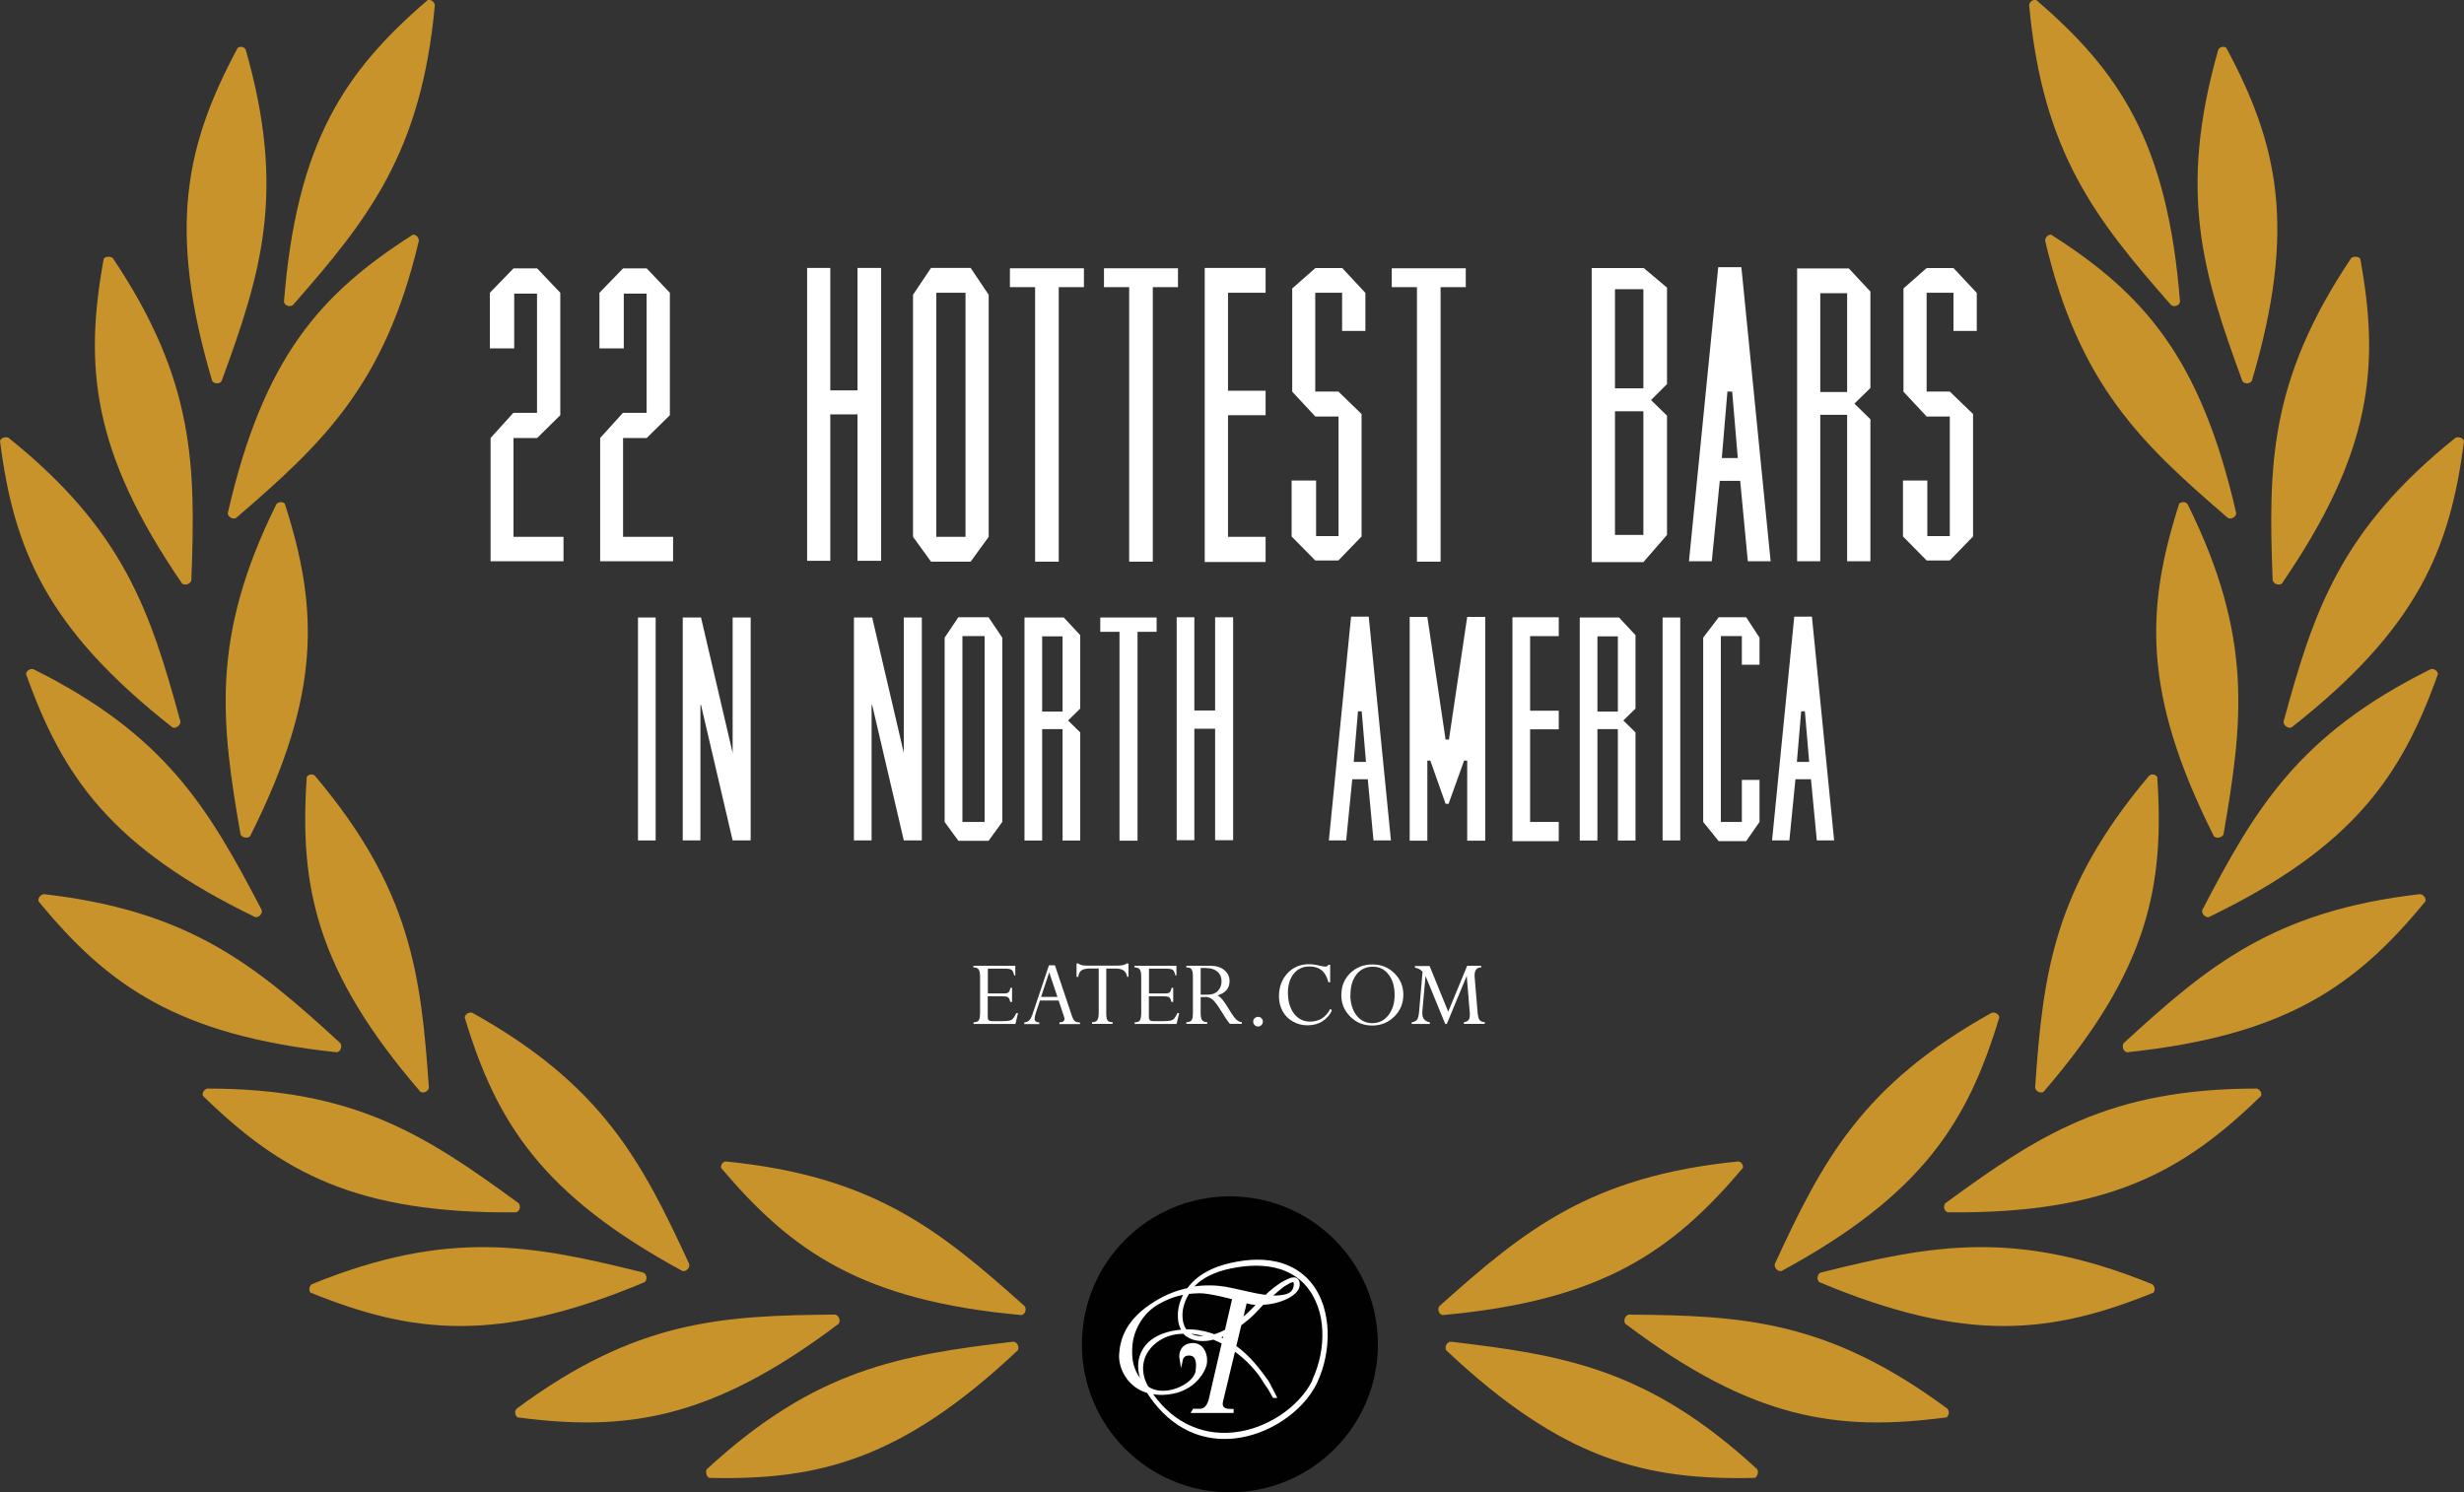 <?xml version="1.0" encoding="UTF-8"?><svg id="Layer_2" xmlns="http://www.w3.org/2000/svg" viewBox="0 0 206.43 125.04"><rect x="0" y="0" width="206.43" height="125.04" fill="#333333" stroke="none"/><defs><style>.cls-1{stroke:#fff;stroke-miterlimit:10;stroke-width:.3px;}.cls-1,.cls-2{fill:#fff;}.cls-3{fill:#c9932b;}.cls-3,.cls-2,.cls-4{stroke-width:0px;}.cls-4{fill:#010101;}</style></defs><g id="Layer_1-2"><path class="cls-2" d="m47.2,47.03h-6.1v-10.33l1.91-2.11h1.98v-9.99h-1.91v4.59h-2.04v-4.66l1.98-2.04h1.98l1.94,2.04v10.26l-1.94,1.91h-1.98v8.28h4.19v2.04Z"/><path class="cls-2" d="m56.38,47.03h-6.1v-10.33l1.91-2.11h1.98v-9.99h-1.91v4.59h-2.04v-4.66l1.98-2.04h1.98l1.94,2.04v10.26l-1.94,1.91h-1.98v8.28h4.19v2.04Z"/><path class="cls-2" d="m73.82,22.45v24.54h-1.98v-12.27h-2.28v12.27h-1.94v-24.54h1.94v10.26h2.28v-10.26h1.98Z"/><path class="cls-2" d="m82.83,24.7v20.28l-1.51,2.08h-3.32l-1.51-2.08v-20.28l1.51-2.25h3.32l1.51,2.25Zm-1.94,20.28v-20.45h-2.45v20.45h2.45Z"/><path class="cls-2" d="m90.81,24.06h-2.11v23h-1.98v-23h-2.11v-1.58h6.2v1.58Z"/><path class="cls-2" d="m98.69,24.06h-2.11v23h-1.98v-23h-2.11v-1.58h6.2v1.58Z"/><path class="cls-2" d="m102.88,24.53v8.21h3.15v2.05h-3.15v10.19h3.15v2.11h-5.1v-24.64h5.1v2.08h-3.15Z"/><path class="cls-2" d="m112.44,27.72v-3.19h-2.25v8.28h1.94l1.94,1.88v10.26l-1.94,2.01h-1.94l-1.98-2.01v-4.69h2.05v4.66h1.88v-10.02h-1.94l-1.94-2.08v-8.65l1.94-1.71h2.25l1.94,2.08v3.19h-1.94Z"/><path class="cls-2" d="m122.8,24.06h-2.11v23h-1.98v-23h-2.11v-1.58h6.2v1.58Z"/><path class="cls-2" d="m139.66,24.1v8.08l-1.34,1.34,1.34,1.31v9.99l-1.98,2.28h-4.33v-24.64h4.36l1.95,1.64Zm-4.36.13v8.31h2.38v-8.31h-2.38Zm2.38,20.59v-10.36h-2.38v10.36h2.38Z"/><path class="cls-2" d="m148.34,47.03h-1.91l-.64-6.74h-1.71l-.67,6.74h-1.91l2.45-24.64h1.94l2.45,24.64Zm-3.29-8.65h.54l-.47-5.57h-.4l-.47,5.57h.8Z"/><path class="cls-2" d="m150.56,22.49h4.33l1.81,1.94v8.08l-1.34,1.31,1.34,1.31v11.9h-1.95v-12.27h-2.25v12.27h-1.94v-24.54Zm4.19,10.36v-8.28h-2.25v8.28h2.25Z"/><path class="cls-2" d="m163.66,27.72v-3.19h-2.25v8.28h1.94l1.95,1.88v10.26l-1.95,2.01h-1.94l-1.98-2.01v-4.69h2.04v4.66h1.88v-10.02h-1.94l-1.94-2.08v-8.65l1.94-1.71h2.25l1.95,2.08v3.19h-1.95Z"/><path class="cls-2" d="m53.45,51.74h1.48v18.68h-1.48v-18.68Z"/><path class="cls-2" d="m62.89,51.74v18.68h-1.51l-2.65-11.35h-.05v11.35h-1.48v-18.68h1.53l2.65,11.35v-11.35h1.51Z"/><path class="cls-2" d="m77.23,51.74v18.68h-1.51l-2.65-11.35h-.05v11.35h-1.48v-18.68h1.53l2.65,11.35v-11.35h1.51Z"/><path class="cls-2" d="m83.97,53.43v15.44l-1.15,1.58h-2.53l-1.15-1.58v-15.44l1.15-1.71h2.53l1.15,1.71Zm-1.48,15.44v-15.57h-1.86v15.57h1.86Z"/><path class="cls-2" d="m85.83,51.74h3.29l1.38,1.48v6.15l-1.02,1,1.02,1v9.06h-1.48v-9.34h-1.71v9.34h-1.48v-18.68Zm3.19,7.88v-6.3h-1.71v6.3h1.71Z"/><path class="cls-2" d="m96.91,52.94h-1.61v17.5h-1.51v-17.5h-1.61v-1.2h4.72v1.2Z"/><path class="cls-2" d="m103.31,51.72v18.68h-1.51v-9.34h-1.74v9.34h-1.48v-18.68h1.48v7.81h1.74v-7.81h1.51Z"/><path class="cls-2" d="m116.53,70.42h-1.46l-.48-5.13h-1.3l-.51,5.13h-1.45l1.86-18.75h1.48l1.86,18.75Zm-2.5-6.58h.41l-.36-4.24h-.31l-.36,4.24h.61Z"/><path class="cls-2" d="m122.66,63.73l-1.3,3.62h-.25l-1.28-3.62h-.25v6.71h-1.48v-18.75h1.48l1.53,10.28h.28l1.53-10.28h1.51v18.75h-1.51v-6.71h-.25Z"/><path class="cls-2" d="m128.19,53.3v6.25h2.4v1.56h-2.4v7.76h2.4v1.61h-3.88v-18.76h3.88v1.58h-2.4Z"/><path class="cls-2" d="m132.35,51.74h3.29l1.38,1.48v6.15l-1.02,1,1.02,1v9.06h-1.48v-9.34h-1.71v9.34h-1.48v-18.68Zm3.19,7.88v-6.3h-1.71v6.3h1.71Z"/><path class="cls-2" d="m139.29,51.74h1.48v18.68h-1.48v-18.68Z"/><path class="cls-2" d="m145.93,55.7v-2.4h-1.76v15.57h1.76v-3.52h1.48v3.52l-1.12,1.61h-2.3l-1.3-1.61v-15.44l1.3-1.71h2.3l1.12,1.71v2.27h-1.48Z"/><path class="cls-2" d="m153.66,70.42h-1.45l-.49-5.13h-1.3l-.51,5.13h-1.45l1.86-18.75h1.48l1.86,18.75Zm-2.5-6.58h.41l-.36-4.24h-.31l-.36,4.24h.61Z"/><path class="cls-2" d="m84.64,82.77h.15v1.18h-.15c-.05-.21-.12-.34-.19-.39s-.24-.08-.49-.08h-1.21v1.74c0,.12.03.21.08.26s.15.08.28.08h.85c.3,0,.52-.02.63-.05.12-.03.21-.09.29-.18.08-.09.17-.24.26-.44h.15l-.22.91h-3.51v-.14c.22,0,.37-.06.44-.17s.11-.31.11-.6v-3.05c0-.3-.04-.5-.12-.61-.08-.11-.22-.17-.44-.17v-.14h3.51v.81h-.09c-.05-.23-.12-.39-.21-.46s-.29-.11-.6-.11h-1.4v2.08h1.36c.19,0,.31-.03.38-.1s.12-.19.15-.38Z"/><path class="cls-2" d="m88.76,85.8v-.14c.28,0,.42-.1.42-.29,0-.06-.01-.12-.04-.19l-.45-1.35h-1.56l-.33.98c-.08.25-.12.43-.12.54,0,.21.13.31.39.32v.14h-1.26v-.14c.18-.02.32-.08.42-.18.1-.09.2-.29.3-.59l1.35-4.02h.5l1.41,4.2c.08.25.17.41.26.48.09.07.23.11.43.11v.14h-1.72Zm-1.54-2.27h1.37l-.69-2.06-.68,2.06Z"/><path class="cls-2" d="m93.42,81.16h-.74v3.75c0,.29.04.49.11.59.07.1.21.15.42.15v.14h-1.72v-.14c.21,0,.36-.06.44-.18.08-.12.12-.32.12-.6v-3.72h-.71c-.34,0-.58.05-.74.16-.15.11-.24.29-.26.54h-.15v-1.12h.15c.13.12.37.18.73.18h2.55c.37,0,.63-.06.77-.18h.15v1.12h-.1c-.06-.27-.17-.45-.33-.55-.16-.1-.39-.15-.7-.15Z"/><path class="cls-2" d="m98.14,82.77h.15v1.18h-.15c-.05-.21-.12-.34-.19-.39s-.24-.08-.49-.08h-1.21v1.74c0,.12.03.21.08.26s.15.08.28.08h.85c.3,0,.52-.02.63-.05.12-.03.21-.09.29-.18.08-.09.17-.24.26-.44h.15l-.22.91h-3.51v-.14c.22,0,.37-.06.44-.17s.11-.31.11-.6v-3.05c0-.3-.04-.5-.12-.61-.08-.11-.22-.17-.44-.17v-.14h3.51v.81h-.09c-.05-.23-.12-.39-.21-.46s-.29-.11-.6-.11h-1.4v2.08h1.36c.19,0,.31-.03.38-.1s.12-.19.15-.38Z"/><path class="cls-2" d="m100.98,83.54h-.39v1.34c0,.29.04.49.12.6.08.11.23.17.43.17v.14h-1.75v-.14c.22,0,.36-.06.44-.17.08-.11.11-.31.11-.6v-3.06c0-.29-.04-.49-.11-.6s-.22-.16-.44-.16v-.14h2c.49,0,.89.12,1.18.36s.44.54.44.92c0,.6-.33,1-1,1.2.15.09.29.22.43.39.14.17.32.44.55.82.25.42.45.7.6.83.14.13.29.2.45.21v.14h-1c-.21-.25-.45-.61-.74-1.09-.31-.5-.55-.82-.73-.96s-.37-.21-.58-.21Zm.12-2.43h-.51v2.23h.6c.36,0,.64-.1.84-.31.2-.21.31-.48.31-.81s-.11-.6-.34-.8c-.23-.2-.52-.3-.9-.3Z"/><path class="cls-2" d="m105.4,85.2c.11,0,.21.04.28.12.08.08.12.17.12.28s-.04.21-.12.29c-.08.08-.17.12-.28.12s-.21-.04-.29-.12c-.08-.08-.12-.18-.12-.29s.04-.2.12-.28c.08-.08.18-.12.29-.12Z"/><path class="cls-2" d="m111.44,80.85v1.45h-.15c-.12-.45-.3-.78-.56-1-.26-.21-.6-.32-1.02-.32-.55,0-.99.2-1.32.6-.32.4-.49.93-.49,1.59,0,.73.17,1.31.51,1.76.34.44.79.67,1.34.67.77,0,1.33-.36,1.7-1.07l.13.12c-.16.39-.43.69-.79.92-.36.23-.78.34-1.24.34-.44,0-.85-.1-1.22-.31-.38-.21-.66-.49-.87-.86-.2-.36-.31-.78-.31-1.26,0-.78.24-1.42.71-1.93.48-.51,1.08-.76,1.8-.76.24,0,.55.04.93.13.21.05.36.07.44.07.12,0,.21-.05.26-.15h.14Z"/><path class="cls-2" d="m112.38,83.34c0-.72.25-1.33.75-1.81.5-.48,1.12-.72,1.86-.72s1.33.25,1.83.74c.5.49.75,1.09.75,1.8s-.25,1.33-.76,1.83-1.12.75-1.85.75-1.34-.25-1.84-.75c-.5-.5-.75-1.11-.75-1.83Zm.75,0c0,.71.17,1.29.51,1.73.34.44.78.66,1.33.66s1-.22,1.35-.67.52-1.01.52-1.68c0-.72-.17-1.3-.51-1.73-.34-.44-.77-.65-1.31-.65-.57,0-1.03.21-1.37.64-.34.43-.51,1-.51,1.71Z"/><path class="cls-2" d="m122.94,80.92h1.15v.14c-.36,0-.55.22-.55.65,0,.04,0,.07,0,.11l.25,3c.03.32.08.53.16.64.08.11.23.17.44.19v.14h-1.75v-.14c.19-.03.32-.09.39-.18s.11-.23.11-.42c0-.04,0-.08,0-.13l-.26-3.15-1.67,4.03h-.13l-1.65-4.02-.27,3s0,.09,0,.13c0,.42.21.67.63.75v.14h-1.52v-.14c.2-.03.35-.1.44-.21.09-.11.15-.34.18-.68l.29-3.35c-.17-.19-.38-.3-.64-.34v-.14h1.23l1.56,3.83,1.58-3.83Z"/><circle class="cls-4" cx="103.04" cy="112.64" r="12.4"/><path class="cls-3" d="m19.92,4c-4.33,8.07-5.95,15.08-2.14,27.93.19.26.65.25.79-.01,3.3-9,5.43-15.79,2.02-27.74-.09-.25-.44-.33-.67-.18Z"/><path class="cls-3" d="m35.84,0c-6.95,5.97-10.99,11.9-12.05,25.3.07.32.5.45.75.26,6.31-7.19,10.76-12.77,11.89-25.13-.03-.29-.34-.49-.59-.43Z"/><path class="cls-3" d="m8.69,21.68c-1.64,9-1.01,16.17,6.57,27.22.24.18.67.05.77-.27.36-9.57.33-16.71-6.59-27.02-.23-.15-.59-.13-.75.07h0Z"/><path class="cls-3" d="m34.58,19.67c-7.71,4.92-12.51,10.25-15.5,23.35.04.32.45.53.71.37,7.25-6.24,12.45-11.13,15.3-23.21,0-.3-.25-.54-.51-.52Z"/><path class="cls-3" d="m0,36.94c1.15,9.07,3.88,15.71,14.46,24.02.29.1.66-.18.66-.48-2.52-9.27-4.75-16.05-14.41-23.8-.26-.11-.63,0-.7.26h0Z"/><path class="cls-3" d="m23.86,42.2c2.79,8.71,3.13,15.88-2.91,27.87-.22.21-.67.12-.8-.15-1.64-9.46-2.51-16.55,3-27.66.15-.23.51-.25.71-.06h0Z"/><path class="cls-3" d="m2.18,56.47c3.07,8.62,7.13,14.53,19.21,20.38.3.03.63-.3.53-.61-4.43-8.48-8.02-14.66-19.13-20.17-.25-.08-.57.13-.61.4h0Z"/><path class="cls-3" d="m25.7,65.11c-.62,9.14.74,16.18,9.52,26.37.27.17.68-.05.71-.36-.66-9.55-1.54-16.63-9.53-26.1-.21-.22-.56-.14-.71.09h0Z"/><path class="cls-3" d="m3.23,75.52c5.81,7.08,11.66,11.24,25,12.65.32-.07.45-.5.29-.76-7.06-6.47-12.55-11.08-24.83-12.49-.29.03-.53.32-.46.6h0Z"/><path class="cls-3" d="m17,91.82c6.54,6.39,12.85,9.89,26.25,9.76.31-.1.41-.55.19-.77-7.74-5.66-13.68-9.6-26.08-9.6-.25.06-.45.36-.36.61h0Z"/><path class="cls-3" d="m38.93,85.24c2.64,8.78,6.44,14.85,18.25,21.26.31.06.63-.27.56-.59-4.01-8.7-7.33-15.01-18.17-21.05-.28-.07-.57.09-.64.37h0Z"/><path class="cls-3" d="m26.02,108.31c8.5,3.44,15.61,4.31,27.99-.88.25-.22.18-.67-.11-.8-9.28-2.31-16.3-3.7-27.77.97-.23.15-.28.53-.11.72h0Z"/><path class="cls-3" d="m43.36,118.76c9.07,1.2,16.2.24,26.91-7.85.17-.27.01-.7-.3-.76-9.58.07-16.7.49-26.67,7.87-.22.21-.17.57.07.75h0Z"/><path class="cls-3" d="m60.42,97.87c5.92,6.99,11.79,11.11,25.16,12.32.32-.07.45-.5.26-.75-7.14-6.39-12.67-10.89-25.02-12.12-.27,0-.46.3-.41.55h0Z"/><path class="cls-3" d="m59.4,123.83c9.15.22,16.11-1.49,25.88-10.7.13-.29-.05-.68-.39-.71-9.51,1.12-16.56,2.28-25.68,10.69-.12.22-.04.57.19.72h0Z"/><path class="cls-3" d="m186.51,4c4.33,8.07,5.95,15.08,2.14,27.93-.19.26-.65.25-.79-.01-3.3-9-5.43-15.79-2.02-27.74.09-.25.44-.33.67-.18Z"/><path class="cls-3" d="m170.59,0c6.95,5.97,10.99,11.9,12.05,25.3-.07.32-.5.45-.75.26-6.31-7.19-10.76-12.77-11.89-25.13.03-.29.34-.49.59-.43Z"/><path class="cls-3" d="m197.74,21.68c1.64,9,1.01,16.17-6.57,27.22-.24.18-.67.05-.77-.27-.36-9.57-.33-16.71,6.59-27.02.23-.15.59-.13.75.07h0Z"/><path class="cls-3" d="m171.85,19.67c7.71,4.92,12.51,10.25,15.5,23.35-.04.32-.45.53-.71.37-7.25-6.24-12.45-11.13-15.3-23.21,0-.3.25-.54.51-.52Z"/><path class="cls-3" d="m206.43,36.94c-1.15,9.07-3.88,15.71-14.46,24.02-.29.1-.66-.18-.66-.48,2.52-9.27,4.75-16.05,14.41-23.8.26-.11.63,0,.7.26h0Z"/><path class="cls-3" d="m182.57,42.2c-2.79,8.71-3.13,15.88,2.91,27.87.22.21.67.12.8-.15,1.64-9.46,2.51-16.55-3-27.66-.15-.23-.51-.25-.71-.06h0Z"/><path class="cls-3" d="m204.25,56.47c-3.07,8.62-7.13,14.53-19.21,20.38-.3.03-.63-.3-.53-.61,4.43-8.48,8.02-14.66,19.13-20.17.25-.08.57.13.61.4h0Z"/><path class="cls-3" d="m180.73,65.11c.62,9.14-.74,16.18-9.52,26.37-.27.17-.68-.05-.71-.36.66-9.55,1.54-16.63,9.53-26.1.21-.22.56-.14.71.09h0Z"/><path class="cls-3" d="m203.2,75.52c-5.81,7.08-11.66,11.24-25,12.65-.32-.07-.45-.5-.29-.76,7.06-6.47,12.55-11.08,24.83-12.49.29.03.53.32.46.6h0Z"/><path class="cls-3" d="m189.43,91.82c-6.54,6.39-12.85,9.89-26.25,9.76-.31-.1-.41-.55-.19-.77,7.74-5.66,13.68-9.6,26.08-9.6.25.06.45.36.36.61h0Z"/><path class="cls-3" d="m167.5,85.24c-2.64,8.78-6.44,14.85-18.25,21.26-.31.06-.63-.27-.56-.59,4.01-8.7,7.33-15.01,18.17-21.05.28-.07.57.09.64.37h0Z"/><path class="cls-3" d="m180.41,108.31c-8.5,3.44-15.61,4.31-27.99-.88-.25-.22-.18-.67.11-.8,9.28-2.31,16.3-3.7,27.77.97.23.15.28.53.11.72h0Z"/><path class="cls-3" d="m163.07,118.76c-9.07,1.2-16.2.24-26.91-7.85-.17-.27-.01-.7.3-.76,9.58.07,16.7.49,26.67,7.87.22.21.17.57-.07.75h0Z"/><path class="cls-3" d="m146.01,97.87c-5.92,6.99-11.79,11.11-25.16,12.32-.32-.07-.45-.5-.26-.75,7.14-6.39,12.67-10.89,25.02-12.12.27,0,.46.3.41.55h0Z"/><path class="cls-3" d="m147.03,123.83c-9.15.22-16.11-1.49-25.88-10.7-.13-.29.05-.68.39-.71,9.51,1.12,16.56,2.28,25.68,10.69.12.22.04.57-.19.72h0Z"/><path class="cls-1" d="m110.71,109.39c-.23-.69-.57-1.34-1.04-1.89-.47-.56-1.07-1-1.74-1.3-.67-.3-1.39-.45-2.11-.49-.72-.04-1.45.02-2.16.15-.71.13-1.41.31-2.07.61-.66.3-1.27.71-1.75,1.25-.1.11-.19.23-.28.35-.83.17-1.74.49-2.67,1.06-2.45,1.48-2.89,3.1-2.98,4.33-.08,1.09.62,2.65,2.29,3.13.76,1.19,1.75,2.25,3,2.95,1.25.72,2.74,1,4.18.84,1.44-.15,2.82-.69,4.01-1.48.6-.4,1.15-.86,1.64-1.39.49-.53.91-1.12,1.21-1.78.6-1.31.88-2.75.84-4.19-.03-.72-.14-1.44-.36-2.12Zm-15.98,3.25c.09-1.01.71-2.61,2.26-3.49.96-.55,1.75-.76,2.41-.85-.25.41-.43.85-.52,1.32-.06.35-.07.72-.02,1.08.05.3.16.59.34.85-.3.01-.59.04-.89.1-.35.07-.7.17-1.03.31-.33.14-.65.33-.92.57-.55.49-.88,1.23-.86,1.96,0,.37.08.73.2,1.06.07.21.16.41.26.6-1.31-1.11-1.32-2.54-1.23-3.52Zm7.83-.3s-.04-.03-.07-.04c-.19-.1-.4-.17-.6-.26.28-.08.55-.2.81-.32-.05.2-.09.41-.14.62Zm.19-.81c-.33.18-.68.32-1.04.43-.07-.03-.13-.06-.2-.09-.34-.11-.69-.2-1.05-.26-.36-.06-.71-.08-1.07-.08-.03,0-.06,0-.09,0-.19-.25-.3-.55-.35-.86-.05-.35-.05-.71.02-1.05.09-.48.29-.94.56-1.35.35-.04.68-.05.96-.06.85-.02,2.91.54,2.91.54,0,0-.28,1.24-.64,2.76Zm-1.26.48c-.06.01-.11.03-.17.04-.34.06-.7.08-1.04.02-.34-.06-.68-.2-.92-.45-.01-.01-.02-.03-.03-.04.02,0,.04,0,.06,0,.35,0,.71.05,1.05.12.36.08.71.18,1.05.31Zm8.63,3.63c-.29.64-.71,1.22-1.2,1.74-.48.52-1.03.97-1.63,1.36-1.18.77-2.54,1.29-3.95,1.43-.7.07-1.41.05-2.1-.08-.69-.13-1.36-.37-1.99-.7-1.22-.64-2.22-1.65-2.98-2.8.33.09.68.14,1.09.14,2.54-.06,3.41-1.78,3.58-2.38.16-.6-.11-1.78-1.14-1.66-1.03.12-.84,1.18-.84,1.18,0,0,.09-.41.59-.44.51-.03.94.28.76,1.49-.18,1.2-2.82,2.43-4.24,1.35-.13-.24-.24-.48-.32-.73-.1-.34-.15-.69-.13-1.04.02-.35.11-.69.25-1,.15-.31.36-.59.6-.83.49-.49,1.14-.84,1.84-.98.3-.06.6-.08.91-.09.02.03.03.07.06.09.13.14.29.23.45.31.16.08.34.14.52.17.36.07.73.06,1.08,0,.11-.02.22-.05.33-.08.29.12.58.25.86.4-.46,1.99-.95,4.15-1.09,4.72-.25,1.09-.9.98-1,.98s-.39,0-.39,0l-.03.05h3.19s0,0,0-.03c-.99.01-.95-.48-.88-.83.04-.2.54-2.28,1.05-4.37.27.19.53.39.79.61.54.46,1.02.99,1.45,1.56.1.14.2.29.29.44.09.15.18.31.29.45.11.14.2.29.29.45.09.15.18.31.26.46h.03s-.25-.49-.25-.49l-.13-.24-.12-.24c-.08-.16-.18-.31-.29-.45-.1-.15-.22-.29-.32-.43-.42-.57-.89-1.12-1.42-1.61-.26-.24-.54-.47-.83-.68.16-.65.31-1.29.45-1.88.4-.3.79-.62,1.14-.97.25-.26.49-.52.74-.78,0,0,.02-.02.03-.03,1.52-.06,2.97-.8,2.97-1.53s-.65-.43-.93-.28c-.03.02-.07.03-.1.05-.16.08-.32.17-.46.27-.3.2-.58.43-.85.66-.11.09-.21.2-.32.3-1.03-.11-2.46-.52-3.39-.68-.65-.11-1.73-.21-3,.03.07-.09.13-.18.21-.26.48-.52,1.09-.9,1.74-1.17.65-.27,1.34-.43,2.04-.54.7-.11,1.4-.16,2.1-.11.7.05,1.39.19,2.03.47.64.28,1.22.69,1.68,1.21.46.52.81,1.15,1.05,1.81.24.66.36,1.37.39,2.07.06,1.41-.23,2.84-.82,4.13Zm-6.19-4.91c.17-.71.31-1.32.4-1.71.38.12.78.18,1.19.19-.22.22-.43.45-.65.67-.3.3-.62.58-.95.85Zm3.82-3.22c.15-.08.3-.17.46-.21.07-.02.13-.02.16-.02.23.04.21.5.06.81-.24.48-.81.6-1.82.62-.1,0-.21,0-.31-.01.07-.07.14-.14.21-.2.26-.24.53-.47.81-.69.14-.11.28-.21.44-.3Z"/></g></svg>
